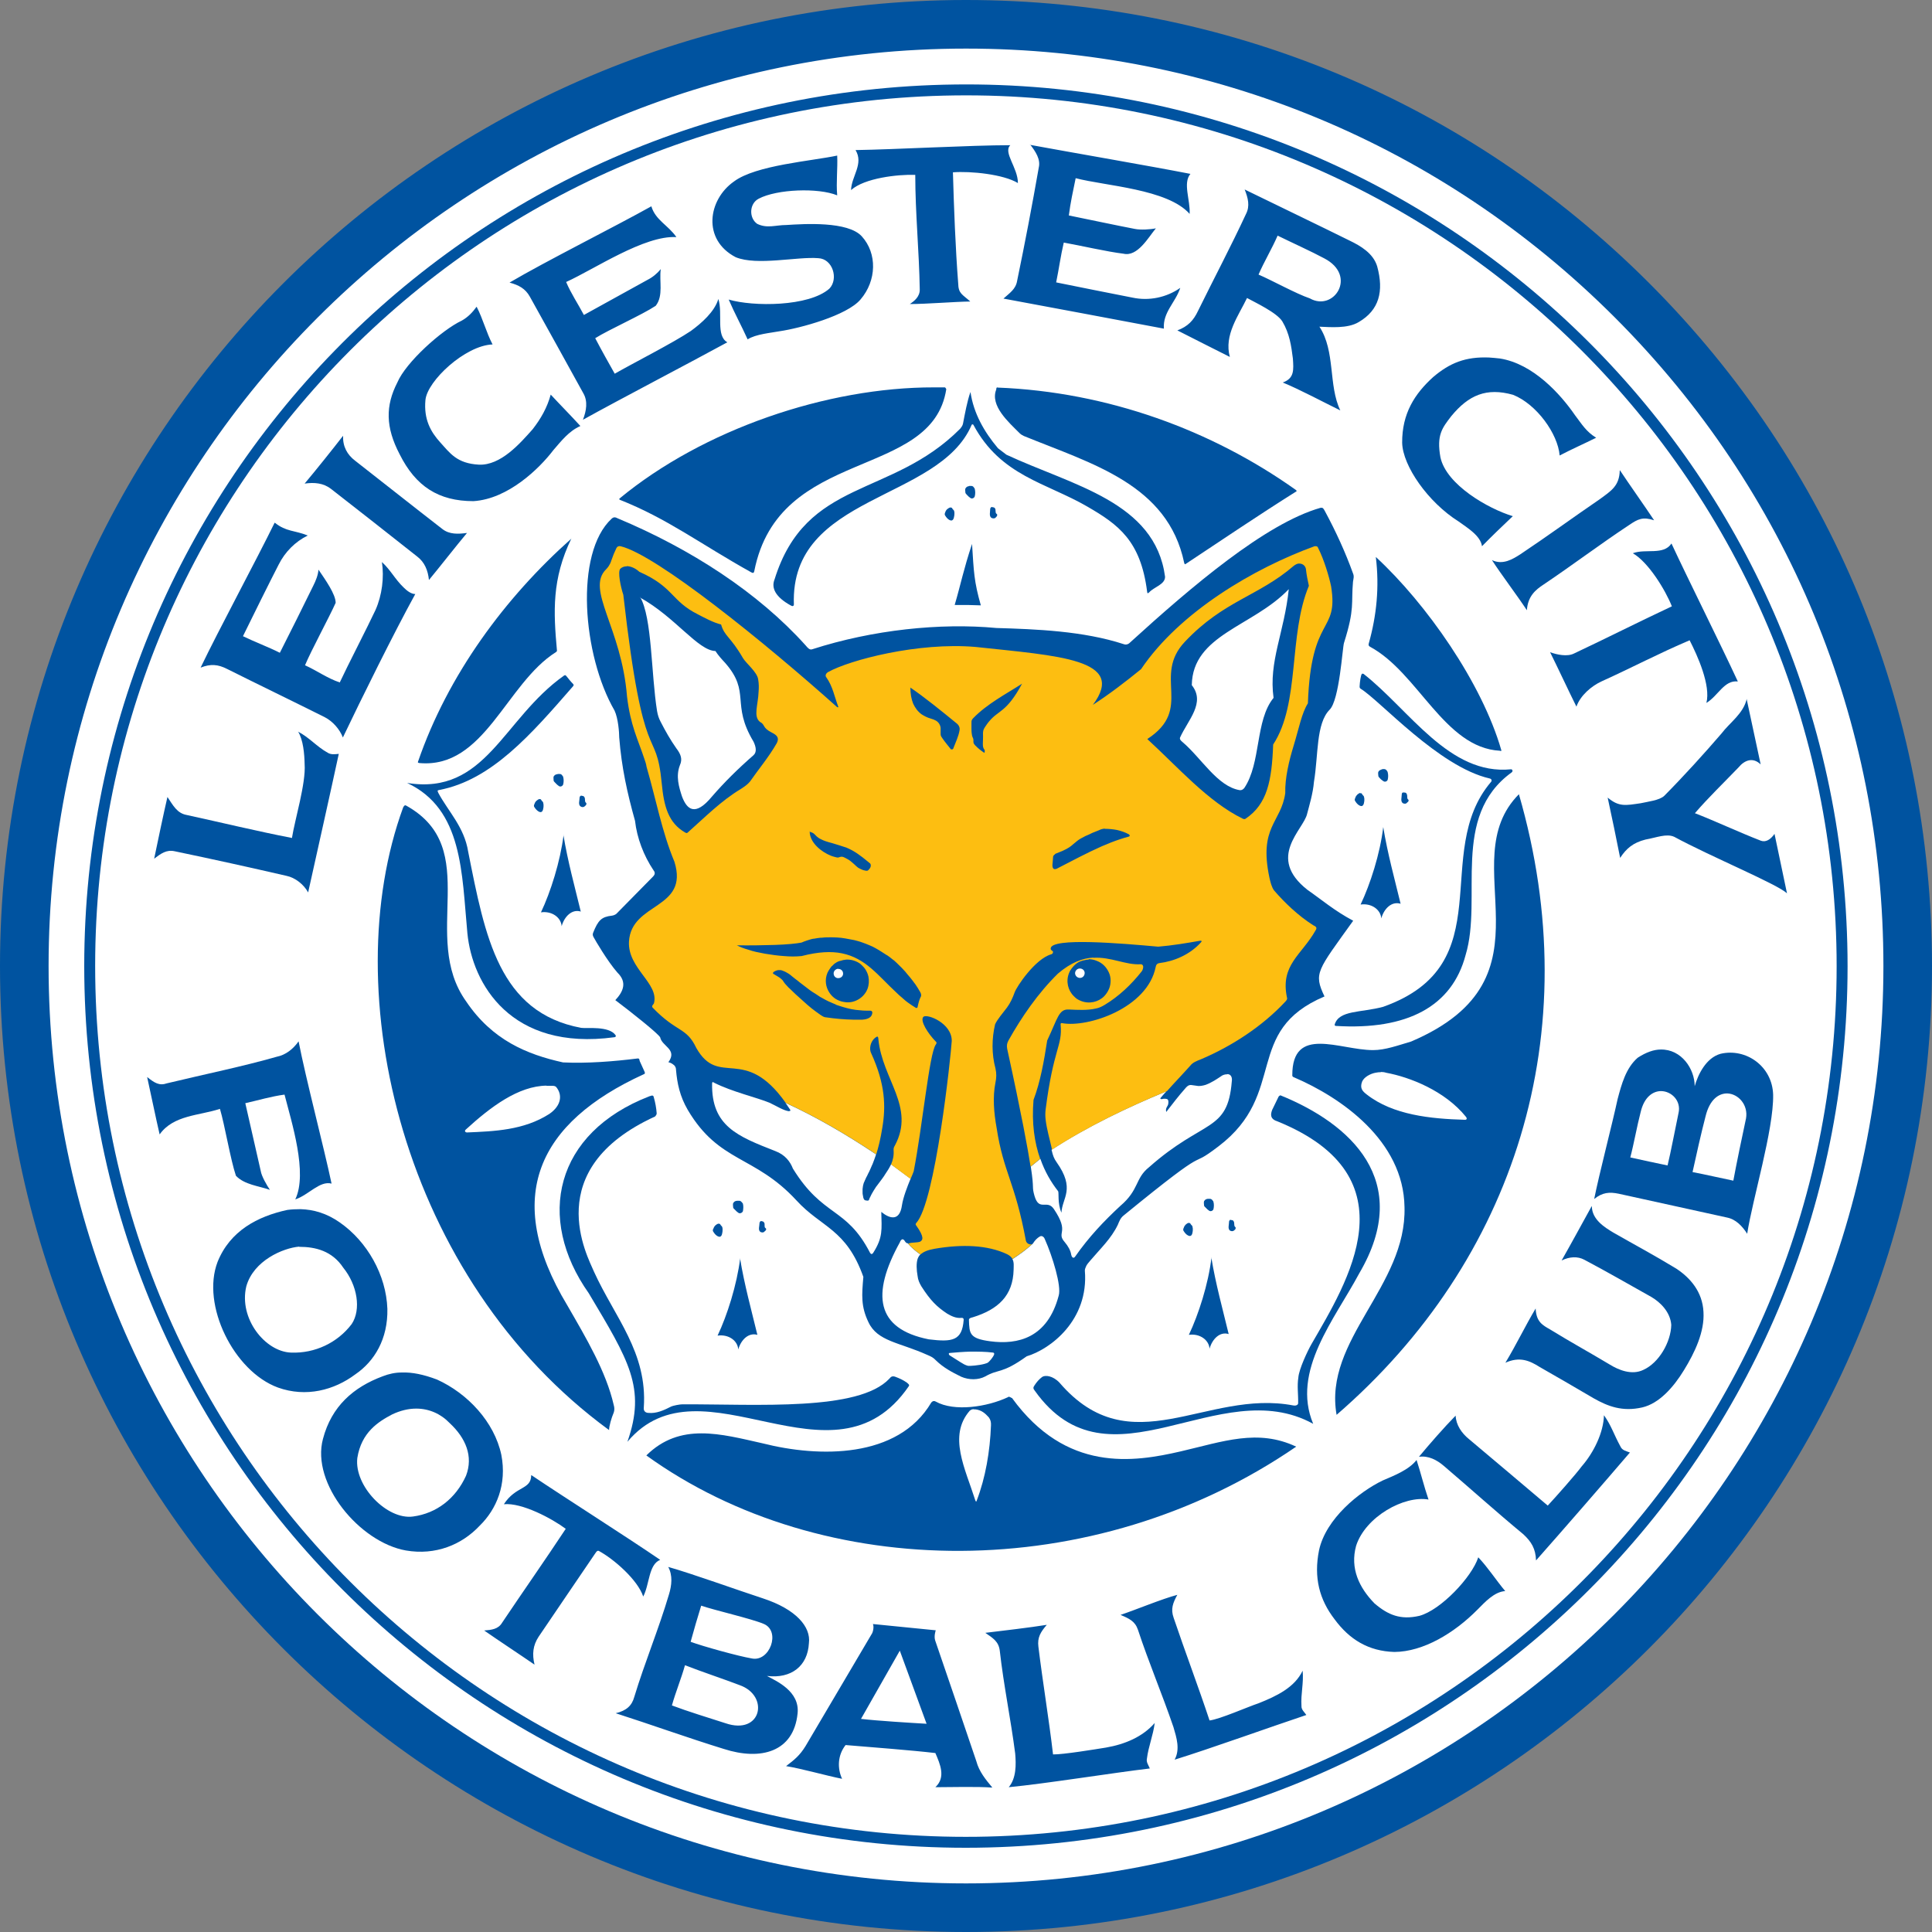 <?xml version="1.0" encoding="utf-8"?>
<svg xmlns="http://www.w3.org/2000/svg" height="99" viewBox="0 0 99 99" width="99">
  <rect x="0" y="0" width="99" height="99" fill="#808080" stroke="none"/>
  <defs>
    <style>.q,.r{fill:#0053a0;}.q,.r,.s,.t{stroke-width:0px;}.q,.s{fill-rule:evenodd;}.s{fill:#fdbe11;}.t{fill:#fff;}.u{opacity:0;}</style>
  </defs>
  <g id="a">
    <g class="u">
      <rect class="t" height="99" width="99"/>
    </g>
  </g>
  <g id="b">
    <g id="c">
      <path class="t" d="M97.75,49.5c0,26.65-21.6,48.26-48.25,48.26S1.25,76.15,1.25,49.5,22.85,1.25,49.5,1.25c26.65,0,48.25,21.6,48.25,48.25h0Z"/>
      <path class="r" d="M49.5,99C22.21,99,0,76.79,0,49.5S22.21,0,49.5,0c13.22,0,25.65,5.15,35,14.5,9.35,9.35,14.5,21.78,14.5,35,0,27.29-22.21,49.5-49.5,49.5ZM49.5,2.49C23.58,2.49,2.49,23.58,2.49,49.5s21.09,47.01,47.01,47.01,47.01-21.09,47.01-47.01c0-12.56-4.89-24.36-13.77-33.24S62.06,2.49,49.5,2.49Z"/>
    </g>
    <g id="d">
      <path class="q" d="M4.88,50.07C4.57,25.43,24.29,5.2,48.93,4.89c24.64-.31,44.87,19.42,45.18,44.05.31,24.64-19.42,44.87-44.05,45.18-24.64.31-44.87-19.42-45.18-44.05h0,0ZM48.93,4.33C23.98,4.64,4.01,25.13,4.32,50.08c.32,24.95,20.8,44.92,45.75,44.6,24.95-.32,44.92-20.8,44.6-45.75-.32-24.95-20.8-44.92-45.75-44.6h0Z"/>
    </g>
    <g id="e">
      <path class="q" d="M47.86,19.85c-5.48-.01-11.84,2.16-16.12,5.7-.01,0-.01.05.02.06,2.45.97,4.12,2.26,6.74,3.72.09.05.13.03.15-.06,1.26-6.42,9.11-4.64,9.84-9.33-.03-.03-.03-.09-.09-.09-.17,0-.35,0-.53,0h0ZM51.12,19.85c-.05,0-.07.02-.07.11-.33.83.64,1.68,1.2,2.24.05.05.14.11.21.14,3.5,1.43,7.38,2.48,8.22,6.5.02.06.03.1.09.05,1.87-1.24,3.72-2.49,5.61-3.68.1-.04.06-.08,0-.12-4.27-3.03-9.6-5.01-15.27-5.23h0ZM29.29,27.59c-3.41,3.03-6.34,6.99-7.87,11.44-.02.04,0,.06.07.07,3.34.3,4.43-4.06,6.99-5.68.03-.02.06-.04.06-.08-.18-1.99-.27-3.66.74-5.75ZM70.5,28.54c.19,1.54.04,3-.36,4.43-.02.07-.02.12.06.17,2.47,1.32,3.81,5.18,6.66,5.33.04.02.09.02.07-.03-.99-3.44-3.84-7.51-6.43-9.9ZM77.84,40.69c-3.5,3.51,2.18,9.39-5.53,12.68-.68.2-1.33.44-1.95.44-1.71,0-4.15-1.3-4.14,1.3,0,.05.04.08.1.1,2.38,1.02,5.6,3.23,5.65,6.64.12,4.06-4.16,6.8-3.48,10.65,9.13-7.9,12.89-19.56,9.34-31.81ZM20.74,41.27s-.05.04-.08.1c-3.46,9.45-.06,24.15,10.55,31.91,0-.2.12-.62.24-.9.04-.11.04-.25,0-.38-.39-1.71-1.41-3.43-2.38-5.11-3.35-5.56-1.49-9.37,3.91-11.84.07-.02.08-.06.05-.13-.08-.18-.17-.37-.25-.55-.02-.05,0-.15-.12-.13-1.21.15-2.58.26-3.81.2-1.86-.41-3.63-1.15-4.96-3.12-2.39-3.33.88-7.82-3.06-10.03-.03-.02-.06-.03-.09-.02h0ZM70.76,54.93c.09,0,.18.01.27.04,1.2.22,3.01.92,4.09,2.26.07.09.04.16-.07.15-1.73-.05-3.67-.24-5.02-1.3-.19-.15-.37-.3-.23-.66.1-.23.42-.4.68-.45.1-.02.19-.03.28-.03h0ZM27.99,55.64c.1,0,.19,0,.29,0,.08,0,.16,0,.22.06.33.4.27.95-.35,1.38-1.31.84-2.83.89-4.23.95-.05,0-.15-.06-.05-.15,1.28-1.17,2.69-2.23,4.14-2.25ZM51.71,71.57s-.04,0-.05.02c-1.08.51-2.76.76-3.71.23-.11-.06-.18-.01-.23.05-1.71,2.89-5.76,2.82-8.64,2.09-2.14-.48-4.23-1.09-5.96.62,9,6.49,22.88,6.7,33.3-.45-1.97-.93-3.75-.26-5.91.24-2.45.57-5.88,1.08-8.65-2.73-.05-.01-.09-.06-.14-.06h0ZM49.91,72.22s.05,0,.08,0c.31.04.49.2.68.41.09.12.12.26.11.41-.05,1.33-.28,2.68-.73,3.85,0,.06-.05.07-.07,0-.52-1.64-1.41-3.31-.29-4.6.07-.06.13-.08.21-.08Z"/>
    </g>
    <g id="f">
      <path class="q" d="M52.79,7.41c.27.35.54.75.44,1.17-.34,1.94-.71,3.88-1.11,5.81-.07.43-.38.62-.7.91,2.12.39,6.09,1.14,8.22,1.54-.06-.84.59-1.33.84-2.09-.71.5-1.61.68-2.45.5-.87-.17-3.04-.6-3.91-.78.14-.68.23-1.36.39-2.04.85.15,2.22.47,3.06.57.72.17,1.27-.83,1.66-1.3-.28.06-.79.09-1.08.03-.89-.17-2.49-.51-3.38-.69.08-.64.22-1.28.35-1.91,1.52.4,4.71.55,5.84,1.83.04-.71-.36-1.58.04-2.05-2.1-.41-6.12-1.1-8.23-1.49h0ZM51.78,7.44c-2.03,0-5.91.22-7.94.25.43.71-.21,1.34-.23,2.05.69-.62,2.4-.81,3.29-.78,0,1.96.2,3.92.23,5.87.01.37-.28.6-.51.75.88,0,2.28-.12,3.1-.13-.41-.37-.61-.4-.62-.93-.14-1.8-.22-3.9-.27-5.69.91-.07,2.59.1,3.33.55,0-.79-.77-1.57-.39-1.94ZM42.91,7.97c-1.3.28-4.18.49-5.3,1.33-1.33.93-1.64,2.98.09,3.88,1.09.45,3.16-.04,4.23.05.74.03,1.05,1.06.57,1.56-1.05.93-3.91.93-5.16.56.31.72.65,1.33.97,2.04.42-.27,1.18-.33,1.66-.42,1.02-.15,3.44-.8,4.13-1.63.82-.96.86-2.35.06-3.23-.71-.78-2.93-.64-3.87-.58-.54,0-.98.19-1.49-.06-.43-.3-.41-1.04.08-1.29.93-.49,3.05-.57,4.02-.17-.06-.68.03-1.36,0-2.04ZM63.78,9.71c.17.43.28.84.07,1.25-.77,1.66-1.64,3.3-2.46,4.97-.23.49-.52.8-1.06,1,.72.37,1.96.99,2.69,1.36-.31-1.12.45-2.12.88-3.02.42.23,1.53.75,1.81,1.2.37.62.46,1.26.54,1.9.04.58.08,1.02-.52,1.23.84.34,2.17,1.05,2.95,1.43-.62-1.28-.24-3.03-1.07-4.29.54.02,1.45.11,2.02-.24,1.04-.61,1.29-1.57.94-2.85-.2-.67-.85-1.05-1.41-1.32-1.33-.66-4.05-1.97-5.38-2.62ZM33.38,10.57c-1.86,1.04-5.44,2.83-7.27,3.91.48.13.81.31,1.04.72.92,1.65,1.83,3.3,2.74,4.95.24.41.16.9-.02,1.36,1.91-1.06,5.48-2.92,7.4-3.97-.6-.34-.22-1.47-.46-2.22-.19.65-.86,1.24-1.41,1.64-.89.6-2.98,1.66-3.9,2.19-.34-.6-.68-1.21-1-1.82.72-.45,2.39-1.19,3.1-1.66.41-.52.17-1.27.26-1.88-.18.22-.42.42-.68.55-.78.43-2.48,1.37-3.26,1.8-.3-.57-.66-1.1-.91-1.69,1.44-.65,4.01-2.4,5.65-2.3-.41-.6-1.07-.87-1.28-1.57ZM65.46,12.07c.71.35,1.75.82,2.4,1.17,1.71.89.49,2.75-.74,2.05-.71-.24-1.95-.93-2.63-1.22.3-.69.68-1.31.98-2h0ZM24.42,15.72c-.2.28-.45.54-.76.71-1.02.48-2.86,2.13-3.3,3.17-.61,1.19-.61,2.29.12,3.68.82,1.64,1.99,2.4,3.78,2.4,1.77-.11,3.37-1.66,4.1-2.62.4-.46.79-.97,1.38-1.23-.5-.55-1.02-1.07-1.52-1.61-.18.66-.5,1.23-.93,1.78-.64.72-1.63,1.86-2.75,1.81-1.13-.06-1.48-.59-1.98-1.14-.5-.55-.85-1.19-.76-2.17.09-.98,2.04-2.8,3.44-2.85-.32-.61-.49-1.3-.81-1.92ZM17.58,22.33c-.51.66-1.43,1.81-1.97,2.45.5-.07.96-.03,1.35.27,1.48,1.15,2.95,2.31,4.42,3.47.38.29.55.71.6,1.2.54-.65,1.42-1.78,1.95-2.41-.46.06-.9.08-1.26-.2-1.5-1.16-2.97-2.33-4.47-3.5-.41-.31-.64-.73-.62-1.28ZM14.07,26.79c-.94,1.92-2.87,5.5-3.79,7.42.51-.2.89-.17,1.36.07,1.66.83,3.34,1.64,5,2.47.41.21.77.62.93,1.04.93-1.95,2.64-5.41,3.71-7.35-.22,0-.44-.18-.6-.34-.44-.42-.66-.89-1.11-1.3.12.78.01,1.7-.33,2.46-.39.84-1.44,2.87-1.83,3.71-.65-.22-1.16-.6-1.78-.88.31-.75,1.24-2.46,1.57-3.2,0-.44-.52-1.17-.88-1.7-.02.28-.14.57-.27.83-.4.82-1.3,2.63-1.71,3.43-.57-.29-1.32-.57-1.89-.85.4-.82,1.41-2.86,1.83-3.67.32-.64.84-1.17,1.49-1.49-.67-.27-1.11-.19-1.68-.65h0ZM15.27,37.48c.27.43.33,1.16.34,1.68.07.98-.5,2.83-.65,3.78-1.8-.35-3.61-.79-5.4-1.18-.49-.09-.69-.49-.98-.92-.19.81-.51,2.34-.68,3.16.36-.27.63-.47,1.05-.38,1.92.4,3.82.82,5.73,1.26.44.09.88.43,1.11.85.41-1.85,1.17-5.24,1.57-7.1-.2.02-.4.05-.57-.06-.56-.31-.95-.79-1.52-1.08h0Z"/>
    </g>
    <g id="g">
      <path class="q" d="M15.3,53.36c-.27.39-.66.7-1.12.79-1.75.5-3.62.88-5.62,1.36-.4.14-.64-.02-1.02-.32.18.81.45,2.13.64,2.94.71-1,2.04-.96,3.09-1.31.25.84.54,2.6.82,3.43.44.46,1.17.52,1.74.72-.15-.22-.43-.7-.47-.97-.2-.89-.59-2.59-.79-3.47.67-.15,1.33-.35,2.01-.44.36,1.41,1.2,4.02.55,5.37.68-.22,1.25-.97,1.86-.81-.4-1.89-1.32-5.38-1.69-7.29h0,0ZM15.39,61.96c-.22,0-.45.01-.67.04-1.52.33-2.93,1.07-3.57,2.66-.85,2.21.83,5.61,3.09,6.44,1.45.52,2.89.13,3.96-.67,1-.68,1.68-1.83,1.65-3.36-.06-1.73-1.03-3.45-2.44-4.43-.67-.47-1.34-.66-2.01-.68h0ZM15.33,63.89c.84,0,1.69.21,2.26,1.07.72.89.93,2.14.43,2.89-.72.95-1.88,1.51-3.11,1.46-1.33-.05-2.68-1.75-2.29-3.39.37-1.33,1.89-1.97,2.71-2.04ZM20.58,70.33c-.33,0-.65.07-.96.19-1.51.56-2.63,1.54-3.07,3.21-.62,2.29,1.88,5.3,4.25,5.72,1.52.26,2.86-.29,3.78-1.27.87-.85,1.4-2.12,1.11-3.63-.36-1.69-1.73-3.15-3.3-3.86-.69-.26-1.27-.38-1.81-.36h0ZM21.33,72.18c.66,0,1.26.27,1.71.74.83.77,1.22,1.71.84,2.7-.53,1.17-1.51,1.93-2.72,2.09-1.32.18-3.02-1.56-2.85-3,.21-1.32,1.08-1.86,1.78-2.23.42-.2.84-.3,1.23-.3h0ZM27.22,75.6c-.01.75-.79.53-1.4,1.48.92-.09,2.46.73,3.17,1.26-1.07,1.62-2.18,3.2-3.26,4.81-.2.34-.55.37-.92.4.67.47,1.9,1.28,2.58,1.75-.13-.54-.08-.99.21-1.43.95-1.41,1.92-2.82,2.88-4.24.05-.06.1-.19.2-.16.78.42,2,1.49,2.28,2.34.33-.63.27-1.64.87-1.88-1.66-1.14-4.94-3.22-6.6-4.34h0ZM34.24,80.29c.24.44.18.95.04,1.41-.54,1.82-1.23,3.45-1.78,5.26-.12.44-.4.7-.95.83,1.72.55,3.72,1.27,5.54,1.83,1.89.61,3.58.16,3.78-1.82.12-1.14-1.09-1.66-1.57-1.92,1.25.15,2.09-.51,2.15-1.68.11-.83-.65-1.74-2.37-2.3-1.23-.4-3.61-1.26-4.85-1.61h0ZM60.34,81.72c-.8.21-2.14.77-2.92,1.03.44.19.74.32.89.76.56,1.7,1.24,3.29,1.82,4.99.16.54.35,1.14.06,1.67,1.81-.56,4.95-1.69,6.75-2.29-.1-.15-.26-.27-.25-.46-.04-.64.12-1.16.06-1.81-.41.86-1.33,1.3-2.26,1.67-.52.17-1.99.82-2.51.88-.57-1.72-1.26-3.54-1.84-5.26-.16-.45-.04-.76.19-1.18ZM35.94,82.28c.66.23,2.55.66,3.19.93.9.37.31,1.98-.62,1.77-.66-.11-2.5-.62-3.12-.85.17-.62.35-1.24.54-1.85ZM44.73,83.22c.06.12.02.41-.08.54l-3.37,5.71c-.3.49-.58.71-1,1.03.77.12,2.1.5,2.87.65-.25-.54-.23-1.21.18-1.73,1.19.1,3.42.27,4.6.41.24.56.55,1.24,0,1.75.78,0,2.15-.04,2.92.02-.34-.41-.68-.82-.82-1.35-.36-1.06-1.69-4.98-2.11-6.19-.07-.22.02-.49.03-.52l-3.21-.32h0ZM53.64,83.26c-.86.14-2.32.31-3.15.41.39.27.68.44.74.91.2,1.78.56,3.49.79,5.27.05.56.06,1.27-.33,1.73,1.89-.18,5.36-.74,7.23-.96-.07-.17-.19-.32-.15-.5.08-.64.32-1.19.4-1.83-.62.71-1.52,1.09-2.5,1.26-.56.09-2.2.36-2.71.35-.21-1.81-.53-3.71-.75-5.52-.06-.47.11-.75.43-1.12h0ZM46.11,84.59l1.37,3.74c-.86-.05-2.5-.15-3.36-.25l1.99-3.5h0ZM35.1,85.33c.79.31,2.1.75,2.8,1.02,1.54.54,1.13,2.59-.73,1.95-.84-.27-1.95-.61-2.74-.91.19-.68.48-1.38.67-2.06Z"/>
    </g>
    <g id="h">
      <path class="q" d="M76.31,18.32c-1.22-.05-2.02.28-2.87,1-.95.86-1.6,1.87-1.59,3.37.03,1.19,1.33,3.05,2.89,4.03.44.32,1.13.73,1.2,1.27.52-.53,1.06-1.05,1.58-1.54-1.26-.38-3.41-1.61-3.71-3.02-.2-1.13.08-1.49.56-2.11.89-1.08,1.8-1.47,3.16-1.09,1.21.48,2.3,2,2.39,3.11.63-.33,1.23-.59,1.87-.91-.51-.31-.73-.69-1.08-1.15-.75-1.09-2.15-2.64-3.85-2.91-.19-.02-.38-.04-.55-.05ZM83,24.11c-.02.79-.44,1.04-1.01,1.46-1.39.95-2.7,1.91-4.08,2.83-.39.25-.9.57-1.46.3.45.7,1.34,1.88,1.79,2.57.05-.71.43-1.04.86-1.32,1.49-1,2.9-2.07,4.4-3.06.43-.29.68-.42,1.26-.23-.45-.68-1.3-1.88-1.75-2.56h0ZM85.65,27.85c-.41.62-1.33.25-1.98.5.79.45,1.67,1.88,2,2.72-1.77.83-3.24,1.58-5.02,2.42-.34.17-.87.06-1.22-.07.37.74.98,2.05,1.35,2.79.2-.57.77-1.06,1.3-1.3,1.59-.72,2.9-1.42,4.5-2.1.41.8,1.09,2.31.86,3.21.61-.37.91-1.18,1.61-1.1-.85-1.84-2.55-5.24-3.4-7.07h0ZM89.51,35.8c-.17.77-.87,1.22-1.3,1.79-.87,1.01-1.91,2.16-2.93,3.19-.24.23-.85.3-1.21.38-.76.11-1.11.2-1.69-.29.18.82.48,2.27.64,3.09.32-.49.67-.78,1.3-.94.57-.1,1.07-.32,1.47-.14,1.86,1.01,5.34,2.45,5.78,2.9l-.64-3.05c-.21.3-.45.44-.7.35-1.11-.43-2.44-1.05-3.38-1.41.69-.8,1.5-1.58,2.23-2.34.32-.39.75-.54,1.14-.16l-.72-3.36h0Z"/>
    </g>
    <g id="i">
      <path class="q" d="M85.1,53.78c-.35,0-.75.14-1.18.42-.61.53-.83,1.37-1.03,2.12-.27,1.26-.95,3.86-1.2,5.12.42-.34.78-.37,1.26-.27,1.85.4,3.7.82,5.55,1.22.45.09.78.44,1.03.83.27-1.76,1.36-5.33,1.33-7.12-.04-1.47-1.4-2.41-2.7-2.1-.74.21-1.15,1.06-1.32,1.66,0-.89-.68-1.9-1.74-1.88h0ZM85.11,55.91c.54,0,1.05.5.9,1.13-.14.66-.4,2.03-.56,2.68-.63-.13-1.29-.27-1.91-.41.18-.68.35-1.64.53-2.32.18-.78.63-1.08,1.05-1.08h0ZM88.51,56.03c.57.02,1.08.59.96,1.28-.18.83-.5,2.37-.65,3.19-.69-.14-1.4-.31-2.09-.44.18-.83.45-2.03.67-2.87.21-.85.67-1.17,1.12-1.16h0ZM81.56,61.81c-.52.94-1,1.83-1.54,2.78.41-.2.82-.22,1.16-.04,1.21.64,2.24,1.24,3.44,1.91.46.27.97.77,1.02,1.43-.02.88-.63,1.95-1.44,2.31-.59.28-1.26,0-1.7-.27-1.1-.66-1.97-1.13-3.06-1.8-.38-.22-.72-.38-.75-1.08-.53.89-1,1.87-1.55,2.78.73-.33,1.24-.11,1.76.22.98.56,1.79,1.03,2.76,1.6.74.42,1.48.7,2.49.47.87-.2,1.61-1.04,2.14-1.91.56-.91,1.06-1.97,1-2.98-.05-1.04-.68-1.75-1.39-2.22-1.15-.7-2.06-1.18-3.23-1.85-.45-.27-1.09-.67-1.1-1.34h0ZM82.19,72.52c-.02.88-.52,1.91-1.14,2.62-.31.42-1.33,1.57-1.74,2.01-1.39-1.18-2.65-2.24-4.04-3.41-.37-.3-.66-.72-.68-1.2-.58.59-1.35,1.47-1.88,2.11.48-.07.92.16,1.28.47,1.36,1.16,2.69,2.36,4.07,3.5.41.38.63.74.65,1.34,1.26-1.42,3.58-4.09,4.81-5.53-.17-.07-.39-.1-.48-.3-.36-.66-.47-1.08-.85-1.61ZM72.59,74.81c-.39.51-1.17.81-1.73,1.05-1.21.58-2.92,1.96-3.27,3.58-.28,1.4.02,2.53.8,3.54.76,1.03,1.73,1.63,3.06,1.67,1.49-.01,3.07-.97,4.25-2.16.39-.39.86-.92,1.43-.96-.47-.56-.87-1.19-1.38-1.73-.33,1.02-1.93,2.71-3.02,3-.96.22-1.6-.04-2.3-.64-.78-.8-1.26-1.79-.94-2.95.48-1.49,2.46-2.59,3.71-2.37-.23-.67-.4-1.38-.61-2.02h0Z"/>
    </g>
    <g id="j">
      <path class="q" d="M49.72,20.11c-.16.46-.27,1.06-.37,1.58-.02.12-.08.19-.15.28-3.53,3.55-7.89,2.52-9.51,7.72-.18.44.05.91.84,1.34.08.05.15.03.15-.06-.2-5.65,7.44-5.27,9.11-9.2.02-.04.07-.03.09,0,1.4,2.62,3.72,2.96,5.84,4.19,1.59.92,2.73,1.75,3.06,4.35.01.12.04.1.11.04.24-.27.82-.4.81-.8-.51-3.84-4.74-4.67-8.13-6.25-.14-.11-.29-.22-.43-.33-.71-.84-1.25-1.79-1.41-2.88h0ZM49.66,24.91s-.07.01-.1.03c-.04.02-.07.06-.09.09-.02.04-.01.15,0,.22.01.05.06.08.08.11.06.07.11.11.18.16.09.06.2-.01.22-.09.03-.12.03-.26,0-.37,0-.04-.04-.06-.06-.1-.03-.04-.07-.06-.13-.06-.02,0-.06,0-.1,0h0ZM50.81,25.98s-.02,0-.03.02c-.02.02-.04.05-.04.08,0,.15-.07.38.07.46.07.03.16.04.21-.02.03-.04.08-.06.08-.14,0-.04-.05-.05-.07-.09-.02-.06-.01-.17-.03-.22-.02-.03-.04-.06-.08-.07-.04,0-.07-.02-.11-.02h0ZM48.69,26c-.1.04-.21.11-.25.24-.04.08-.04.14,0,.19.05.08.12.17.22.22.08.04.18.04.22-.13.04-.14.04-.34-.02-.39-.08-.06-.06-.14-.16-.12h0ZM49.81,27.87c-.45,1.36-.57,2.04-.89,3.13.59,0,.91,0,1.34.02-.35-1.23-.36-1.72-.45-3.14Z"/>
    </g>
    <g id="k">
      <path class="q" d="M28.97,34.59s-.04.01-.07.03c-3.14,2.22-4,6.15-8.04,5.5,2.87,1.34,2.8,4.64,3.09,7.7.25,2.58,2.22,6.05,7.53,5.33.06,0,.1-.05.06-.11-.34-.48-1.48-.33-1.76-.37-4.21-.79-4.92-4.66-5.79-9.03-.2-1.26-1.02-2.06-1.53-3.01-.04-.1-.07-.13.05-.15,2.68-.51,4.7-2.84,6.85-5.31.04-.03.05-.09,0-.13-.12-.12-.23-.26-.34-.4-.02-.02-.03-.03-.05-.03h0ZM28.57,39.67s-.08.01-.11.03c-.04.02-.07.06-.09.09-.02.04,0,.15,0,.22.02.05.07.08.09.11.06.07.11.11.18.16.09.06.2-.01.22-.09.03-.12.03-.26,0-.37,0-.04-.04-.06-.06-.1-.03-.04-.07-.06-.13-.06-.03,0-.06,0-.09,0ZM29.78,40.77s-.02,0-.04.02c-.02.02-.04.04-.04.08,0,.15-.09.37.06.46.07.04.15.04.21-.02.03-.04.08-.05.08-.13,0-.04-.04-.05-.06-.09-.02-.06-.01-.17-.03-.22-.02-.03-.04-.07-.08-.08-.04,0-.06-.02-.1-.02h0ZM27.64,40.94c-.1.04-.21.12-.25.25-.04.08-.04.13,0,.18.05.08.13.17.22.22.08.04.18.05.22-.12.04-.14.03-.35-.03-.4-.08-.06-.06-.14-.16-.12ZM28.88,42.78c-.17,1.37-.67,2.94-1.16,3.97.57-.08,1.03.27,1.06.71.14-.5.53-.89.98-.75-.3-1.24-.67-2.58-.89-3.93Z"/>
    </g>
    <g id="l">
      <path class="q" d="M33.37,56.15s-.05.01-.08.02c-4.87,1.88-5.84,6.25-3.12,10.1,2.05,3.44,2.95,4.85,1.98,7.61,3.81-4.53,10.55,2.8,14.42-2.85.05-.07-.03-.12-.11-.19-.19-.13-.39-.22-.58-.29-.14-.05-.22-.02-.31.1-1.58,1.67-6.72,1.3-10.6,1.31-.12,0-.47.06-.59.12-.37.19-.75.36-1.15.32-.11,0-.27-.06-.24-.28.19-2.82-1.49-4.62-2.55-6.95-.33-.79-2.8-5.25,3.13-7.96.03-.05.08-.08.08-.16-.02-.28-.07-.55-.15-.83-.01-.07-.05-.09-.12-.08h0ZM37.77,61.53s-.08.01-.11.03c-.04.02-.07.06-.09.09-.02.04-.01.15,0,.23.01.05.06.07.09.11.06.07.11.11.18.16.09.06.21-.02.23-.09.02-.12.03-.26,0-.37,0-.04-.05-.06-.07-.1-.04-.04-.07-.06-.12-.06-.03,0-.06,0-.1,0h0ZM39,62.57s-.03,0-.04.02c-.02.02-.04.05-.04.08,0,.15-.09.37.05.46.07.03.15.04.2-.02.03-.04.09-.05.09-.13,0-.04-.05-.05-.07-.09-.02-.06,0-.17-.02-.22-.02-.03-.04-.07-.08-.08-.04-.01-.06-.02-.1-.02ZM36.81,62.7c-.1.03-.21.12-.25.25-.05.07-.04.13,0,.18.05.08.12.17.22.22.08.04.18.05.22-.12.04-.14.04-.35-.02-.4-.08-.06-.06-.14-.16-.12h0ZM37.93,64.47c-.17,1.37-.67,2.94-1.16,3.97.57-.08,1.03.26,1.06.71.14-.5.53-.88.98-.75-.3-1.24-.67-2.58-.89-3.93Z"/>
    </g>
    <g id="m">
      <path class="q" d="M65.58,56.14s-.05.03-.06.05c-.11.23-.22.45-.33.68-.1.26-.1.48.29.6,6.98,2.85,3.54,8.25,1.72,11.41-.19.33-.64,1.28-.67,1.71-.07.45,0,.84-.01,1.31,0,.11-.15.14-.24.12-4.47-.86-8.33,3.09-11.99-1.17-.34-.36-.74-.4-.89-.29-.16.12-.28.26-.39.43-.08.11-.07.17.02.28,3.81,5.34,9.43-.97,14.26,1.69-1.13-2.71,1.1-5.35,2.36-7.71,2.8-4.76-.48-7.68-4.03-9.12-.01,0-.02,0-.02,0h0ZM61.89,61.43s-.07.01-.1.03c-.04.02-.07.06-.09.09-.02.04-.01.16,0,.23.01.05.06.07.08.1.06.07.11.11.18.16.09.06.2-.01.22-.08.03-.12.03-.27,0-.37,0-.04-.04-.06-.06-.1-.04-.04-.07-.06-.13-.06-.02,0-.06,0-.1,0ZM63.06,62.5s-.03,0-.04.02c-.02.02-.04.05-.04.08,0,.15-.08.37.05.46.07.04.15.04.21-.01.03-.04.08-.05.08-.13,0-.04-.04-.05-.06-.09-.02-.06-.01-.17-.03-.22-.02-.03-.03-.07-.07-.08-.03,0-.07-.02-.11-.02h0ZM60.9,62.66c-.1.04-.2.12-.24.25-.04.08-.04.13,0,.18.05.08.12.17.22.22.08.04.18.05.22-.12.04-.14.03-.35-.03-.4-.08-.06-.06-.14-.16-.12h0ZM62.08,64.43c-.16,1.37-.67,2.94-1.16,3.97.57-.08,1.03.27,1.06.71.14-.5.53-.89.98-.75-.3-1.25-.67-2.58-.89-3.93h0Z"/>
    </g>
    <g id="n">
      <path class="q" d="M69.82,34.51s-.03.02-.04.03c-.05.06-.1.4-.11.63,0,.05,0,.08.05.12,1,.61,4,4,6.61,4.6.11.02.13.12.07.18-3.1,3.65.6,9.34-5.52,11.52-1.14.31-2.28.16-2.49.92,0,.03.03.06.05.06,3.68.23,5.97-1.01,6.66-3.63.89-2.93-.78-7.09,2.36-9.36.08-.06.04-.16-.03-.16-3.17.32-5.2-3.04-7.56-4.89-.01,0-.03-.01-.04,0h0ZM70.83,39.42s-.08.02-.11.04c-.04.02-.07.05-.09.09-.02.03-.01.15,0,.22.01.05.06.08.08.11.06.07.11.1.18.15.09.06.2,0,.22-.08.03-.12.03-.26,0-.37,0-.04-.04-.07-.06-.11-.04-.04-.07-.06-.13-.06-.02,0-.06,0-.09,0h0ZM71.9,40.61s-.02,0-.04.01c-.02.02-.03.05-.03.08,0,.15-.08.37.06.46.07.03.15.04.2-.02.03-.04.09-.05.09-.13,0-.04-.05-.05-.06-.09-.02-.06,0-.17-.03-.22-.02-.04-.03-.07-.07-.08-.04,0-.07-.02-.11-.01h0ZM69.69,40.63c-.1.04-.2.12-.24.25-.04.08-.04.13,0,.18.05.08.12.17.22.22.08.04.18.05.22-.12.04-.14.03-.34-.03-.39-.08-.06-.06-.15-.16-.12ZM70.88,42.38c-.16,1.37-.67,2.94-1.16,3.97.57-.08,1.03.27,1.06.71.14-.5.53-.89.99-.75-.3-1.24-.67-2.58-.89-3.93Z"/>
    </g>
    <g id="o">
      <path class="q" d="M67.71,26.02s-.02,0-.04,0c-2.82.8-6.63,4.05-9.76,6.9-.09.1-.22.13-.32.09-2.08-.68-4.51-.77-6.53-.83-2.88-.27-6.34.09-9.44,1.09-.13.05-.23-.07-.33-.19-2.45-2.73-5.91-4.96-9.64-6.52-.1-.05-.19-.09-.31.02-1.91,1.77-1.49,7,.15,9.83.19.41.24,1.13.24,1.38.12,1.53.41,2.84.81,4.27.1.88.44,1.78.95,2.54.1.12.06.23-.02.31-.65.65-1.24,1.27-1.89,1.92-.05.04-.14.08-.22.09-.54.06-.71.24-.96.86-.04.09-.03.15.01.23.09.17.72,1.25,1.23,1.83.5.49.31.96-.11,1.41.8.6,2.22,1.73,2.3,1.91.09.46.9.61.42,1.27.13.03.2.08.3.16.07.08.09.15.09.23.06.71.2,1.36.6,2.05,1.61,2.73,3.42,2.31,5.57,4.64,1.28,1.4,2.55,1.45,3.43,3.92-.08.93-.13,1.51.26,2.32.46.99,1.58,1.03,3.02,1.68.19.08.3.13.44.28.38.37.81.6,1.3.84.4.17.87.17,1.23-.02.69-.4.84-.11,2.12-1.03,1.21-.36,3.19-1.85,2.98-4.39,0-.07.02-.12.05-.19.04-.12.15-.23.25-.35.49-.58,1.05-1.1,1.39-1.81.07-.17.13-.34.29-.47,4.83-3.95,3.12-2.21,4.87-3.55,3.58-2.72,1.23-5.9,5.43-7.68-.57-1.2-.37-1.31,1.47-3.88-.98-.52-1.66-1.11-2.34-1.58-2.13-1.67-.2-3.08-.02-3.9.12-.46.3-1.05.35-1.64.23-1.37.1-2.98.8-3.69.51-.5.66-3.21.74-3.43.56-1.77.36-2.01.46-3.13.02-.15.07-.27,0-.43-.39-1.08-.87-2.13-1.43-3.17-.05-.09-.09-.18-.16-.19-.01,0-.02,0-.04,0h0ZM66.04,30.19c-.23,2.23-1.04,3.7-.78,5.57-.95,1.16-.63,3.33-1.5,4.62-.06.07-.13.12-.23.11-1.15-.19-1.96-1.64-2.94-2.47-.1-.08-.15-.15-.12-.23.4-.89,1.32-1.78.6-2.68.04-2.59,3.13-3,4.96-4.91h0ZM32.8,30.62c1.81,1.01,2.97,2.72,3.86,2.74.14.22.34.44.5.61,1.33,1.52.28,2.08,1.45,4.03.13.27.18.54,0,.7-.78.68-1.48,1.37-2.13,2.12-.86,1.04-1.28.66-1.53,0-.16-.49-.33-1.04-.11-1.61.14-.31.05-.56-.18-.86-.31-.44-.57-.9-.81-1.37-.09-.17-.14-.32-.18-.54-.31-1.92-.25-4.79-.87-5.85h0ZM55.32,49.63c.13-.01.25.08.26.21.01.13-.08.26-.22.27-.13.01-.25-.08-.27-.22-.01-.13.09-.25.22-.26h0ZM42.94,49.65c.13-.01.25.08.26.21.02.13-.08.25-.22.26-.13.02-.25-.08-.26-.21-.02-.13.08-.25.22-.27h0ZM62.89,55.04c.2,0,.26.19.23.37-.21,2.63-1.43,1.91-4.24,4.4-.73.58-.49,1.15-1.48,1.99-.83.77-1.6,1.58-2.3,2.58-.11.17-.2-.01-.21-.09-.03-.21-.16-.44-.33-.64-.46-.52.28-.46-.56-1.7-.35-.51-.75.15-.99-.67-.15-.53,0-.27-.19-1.5l.49-.4c.23.66.55,1.2.91,1.66.05.06-.04.62.17,1.1.04-.77.73-1.21-.25-2.59-.13-.18-.19-.35-.24-.57,0-.02-.01-.04-.02-.06,1.86-1.21,3.93-2.19,5.89-3-.1.11-.2.22-.3.34-.04.05.04.07.07.06.12-.03.18-.02.27,0,.06.04.06.1.06.16.01.23-.17.24-.11.5.32-.41.63-.82.96-1.19.08-.1.18-.21.33-.19l.36.05c.12,0,.24-.02.37-.06.32-.12.55-.28.85-.48.1-.05.18-.06.25-.06h0ZM36.54,55.46s.03,0,.05.02c.93.47,2.2.76,2.85,1.03.34.16.7.39.97.43.11,0,.11-.05.05-.12-.07-.11-.14-.21-.21-.31,1.6.74,3.08,1.6,4.64,2.64,0,.01-.01.02-.01.04-.04.13-.09.25-.13.36-.02.06-.05.13-.08.19-.02.05-.04.1-.06.14-.04.08-.07.17-.11.23-.04.09-.09.19-.13.26-.01.03-.02.06-.04.09-.02.06-.05.11-.07.16-.01.04-.02.07-.03.11,0,.02-.01.03-.01.05-.01.05-.01.1-.02.15,0,.05,0,.1,0,.16,0,.06,0,.11.02.18.02.16.06.22.12.24.02,0,.04,0,.06.01.04,0,.11.02.13-.04.02-.06.04-.11.07-.16.02-.05.05-.1.08-.16.06-.1.12-.21.19-.31.01-.02.03-.05.05-.07.13-.18.27-.35.39-.53.01-.02.02-.03.03-.05.05-.08.1-.16.15-.23.02-.03.04-.06.05-.08.04-.08.09-.15.12-.23l1,.74c-.17.41-.38.96-.44,1.35-.12.88-.66.68-1.06.35.02.91.09,1.3-.41,2.09-.07.11-.13.07-.17,0-1.22-2.36-2.4-1.8-3.95-4.31-.14-.36-.4-.71-.91-.9-1.91-.75-3.27-1.27-3.23-3.46,0-.04.02-.08.06-.08h0ZM53.36,63.34c.08,0,.15.07.18.16.39.87.86,2.4.71,2.89-.57,2.17-2.09,2.53-3.51,2.34-1.06-.14-1.07-.39-1.09-1.1,0-.08.11-.11.2-.13,1.29-.4,2.06-1.1,2.09-2.44,0-.18.03-.37-.06-.54.36-.23.69-.47,1.02-.77,0,0,.02-.02.03-.03.1-.16.21-.28.37-.37.03,0,.05-.02.08-.01h0ZM46.22,63.5s.08,0,.12.06c.03.04.08.15.18.15.17.22.41.41.64.57-.07.07-.11.15-.14.23-.07.21-.06.56,0,.88.02.19.09.35.19.52.46.72.79,1.05,1.32,1.4.22.13.46.25.74.22.08-.01.12.04.11.11-.08,1.06-.57,1.14-1.79.99-2.71-.54-2.95-2.31-1.48-4.97.03-.09.08-.14.12-.15ZM49.73,69.26c.37,0,.77,0,1.16.05.06.01.06.06.05.1-.06.15-.22.33-.3.4-.05.04-.13.06-.2.08-.29.08-.75.11-.83.1-.07-.02-.14-.04-.21-.08-.25-.14-.49-.31-.74-.46-.05-.04-.06-.11,0-.12.34-.03.7-.06,1.07-.07h0Z"/>
    </g>
    <g id="p">
      <path class="s" d="M67.41,27.99s-.03,0-.05,0c-3.08,1.12-6.9,3.35-8.89,6.3-.8.65-1.62,1.28-2.47,1.83,1.77-2.35-1.76-2.51-6.02-2.97-2.92-.25-6.42.66-7.55,1.29-.1.06-.17.18-.08.28.32.45.41.98.6,1.48.03.05-.03.06-.07.02-3.7-3.31-9.24-7.79-11.08-8.23-.09-.02-.17.01-.21.09-.13.27-.16.35-.26.63-.07.24-.2.39-.27.46-1.06,1.04.79,2.98,1.07,6.52.18,1.5.55,2.17.89,3.2.05.14.09.26.11.4.48,1.65.79,3.34,1.43,4.87.76,2.46-2.21,2.05-2.33,4.09-.07,1.38,1.55,2.14,1.28,3.16-.02.06-.14.13-.07.22,1.25,1.3,1.73.99,2.24,2.07,1.17,2.06,2.45-.19,4.58,2.81,1.6.74,3.08,1.6,4.64,2.64.11-.35.22-.78.31-1.35.19-1.12.15-2.25-.56-3.81-.13-.23-.05-.61.18-.8.12-.09.17-.12.18.06.2,2.07,1.9,3.47.85,5.44-.04.07-.08.13-.07.25.02.27-.03.5-.13.73l1,.74c.07-.16.13-.3.16-.39.45-2.31.8-6.03,1.13-6.49.03-.04.07-.11,0-.16-.39-.4-.83-1.07-.63-1.27.21-.16,1.46.34,1.45,1.24-.05.81-.84,8.27-1.82,9.33-.05.05-.03.09,0,.13.43.6.34.75.19.83-.14.05-.42.03-.55.08-.02,0-.04,0-.06,0,.17.22.41.41.64.57.14-.13.37-.23.72-.29,1.39-.24,2.71-.2,3.72.28.14.07.22.15.27.24.36-.23.69-.47,1.02-.77-.09.07-.29,0-.33-.16-.56-3.03-1.15-3.49-1.5-5.78-.14-.77-.21-1.59-.06-2.33.05-.24.06-.46,0-.72-.2-.75-.19-1.53-.02-2.26.11-.25.4-.58.61-.86.17-.23.29-.49.39-.77.1-.3,1.06-1.73,1.88-1.96.07-.02.08-.06.09-.12,0-.07-.13-.07-.12-.18.03-.57,3.62-.26,5.51-.09.72-.06,1.44-.18,2.12-.3.12-.02.13.02.06.09-.56.62-1.37.96-2.11,1.05-.14.02-.18.1-.2.2-.42,2.11-3.47,3.12-4.79,2.88-.08-.02-.09.04-.08.09.1,1.08-.37,1.19-.77,4.34-.02.18-.02.33,0,.51.06.51.21,1,.33,1.54,1.86-1.21,3.93-2.19,5.89-3,.4-.45.79-.85,1.2-1.31.11-.15.33-.24.54-.32,1.56-.66,3.14-1.68,4.33-2.96.03-.04.11-.11.08-.19-.36-1.69.75-2.19,1.46-3.45.11-.16,0-.21-.12-.27-.77-.49-1.47-1.16-2.01-1.79-.13-.19-.18-.43-.23-.64-.56-2.63.6-2.82.81-4.34-.02-.76.19-1.65.43-2.43.28-.92.41-1.66.73-2.17.16-4.58,1.58-3.55,1.19-5.99-.1-.49-.36-1.37-.67-1.98-.02-.06-.06-.08-.11-.08h0ZM66.53,28.88s.05,0,.08,0c.16.01.29.13.31.29.03.3.09.57.15.85-1.06,2.53-.44,6.01-1.83,8.13-.07,1.86-.3,3.05-1.41,3.8-.04.03-.09.03-.15,0-1.77-.86-3.35-2.67-4.89-4.08,2.4-1.56.23-3.21,1.94-5,1.99-2.1,3.75-2.31,5.57-3.88.08-.06.16-.1.23-.11ZM32.11,29.01c.22,0,.47.12.65.29,1.77.78,1.62,1.49,3,2.18.29.15.8.43,1.19.52.18.62.47.6,1.12,1.72.16.27.73.72.78,1.09.04.23.04.44.02.66-.02.63-.28,1.24.07,1.52.29.15.1.29.61.55.26.13.39.26.26.53-.41.72-.92,1.32-1.38,1.98-.12.15-.3.27-.47.38-1,.6-1.83,1.44-2.73,2.24-.06.04-.08,0-.12-.01-.86-.49-1.09-1.34-1.2-2.51-.3-3.11-.92-.42-1.97-9.67-.14-.42-.29-1.16-.16-1.33.09-.09.21-.13.34-.13h0ZM52.37,35.04c-.8,1.48-1.2,1.34-1.68,1.92-.04.04-.07.09-.11.14-.03.05-.07.1-.11.16-.04.06-.06.11-.08.16,0,0,0,0,0,0-.01.05-.02.1-.02.15.02.48-.06.68.07.84,0,.01.01.02.02.04,0,.02,0,.03,0,.04,0,.03,0,.06-.02.09-.09-.06-.23-.16-.35-.27-.09-.08-.17-.16-.2-.23,0,0,0,0,0,0,0-.02-.01-.04-.01-.06,0-.05,0-.08,0-.11-.01-.11-.04-.09-.07-.22-.01-.06-.03-.16-.03-.33,0-.08,0-.19,0-.31,0-.08,0-.12.02-.15,0-.02.02-.03.03-.05.01-.02.02-.03.04-.05.72-.74,1.67-1.23,2.51-1.77h0ZM46.63,35.22c.75.51,1.6,1.2,2.43,1.88.02.02.03.04.05.06.05.07.08.16.06.26-.05.31-.2.61-.32.93,0,.02-.01.02-.02.03,0,0-.02.02-.03.02-.02,0-.05,0-.07,0-.15-.19-.31-.38-.44-.57-.04-.06-.09-.12-.09-.2,0-.06,0-.12,0-.18s0-.1,0-.15c-.01-.09-.04-.16-.08-.22,0,0,0,0,0,0-.08-.13-.22-.2-.43-.26-.18-.05-.33-.13-.47-.22,0,0,0,0,0,0-.19-.14-.33-.33-.43-.55,0,0,0,0,0,0-.09-.23-.14-.5-.14-.81h0ZM56.61,42.47c.2,0,.42.02.63.06.21.05.42.12.6.22.06.03.07.1,0,.12-.3.08-.6.18-.91.3-.15.06-.3.13-.46.19-.77.34-1.55.76-2.33,1.16-.08.03-.14.02-.17-.02-.01-.02-.02-.04-.03-.06-.02-.08-.01-.17,0-.25,0-.08.02-.16.02-.25,0-.12.08-.13.12-.19.15-.06.27-.11.37-.15.31-.14.43-.24.53-.33.07-.06.14-.12.23-.19.09-.07.21-.14.41-.24.12-.05.24-.1.35-.16.12-.05.24-.1.35-.14.09-.05.19-.07.28-.08h0ZM41.48,42.63s.04,0,.05,0c.05.02.09.04.12.05.03.02.06.04.08.06.09.08.13.17.37.28.06.03.13.06.22.09.09.03.19.06.31.09.29.09.5.15.7.22,0,0,0,0,.01,0,.19.08.38.17.61.33.08.06.16.12.26.19.09.07.2.16.31.25.05.04.09.06.1.13,0,.02,0,.04,0,.07h0s-.02.05-.03.08c-.03.05-.07.1-.11.13-.01,0-.03.02-.04.02-.01,0-.03,0-.06,0-.07-.02-.13-.02-.19-.05-.05-.02-.1-.04-.15-.07-.05-.02-.09-.05-.12-.08-.04-.03-.07-.06-.1-.09-.07-.06-.14-.13-.23-.2-.04-.03-.09-.07-.15-.1-.06-.03-.12-.07-.19-.1-.07-.03-.13-.04-.19-.02-.02,0-.04.01-.06.02-.08.03-.15,0-.23-.02-.06-.01-.13-.04-.19-.06,0,0,0,0,0,0-.48-.19-1.08-.66-1.09-1.23,0,0,0-.02,0-.02,0,0,0,0,.02,0h0ZM42.51,48.03c.13,0,.26,0,.4.01.14.01.27.02.42.05.11.02.21.04.32.06.03,0,.07.02.11.02.06.02.13.03.19.05.08.02.17.05.25.08.12.04.24.09.36.14.1.04.21.09.31.15.1.05.2.12.3.18.08.05.17.11.25.16.04.02.07.04.11.07.06.04.12.09.18.14.01,0,.02.02.04.03,0,0,.02.02.03.02.02.02.04.03.06.05.08.07.15.14.23.22.1.09.19.19.29.3,0,0,.01.01.02.02.08.1.16.2.25.3.05.06.1.13.15.19.04.06.08.11.12.16.09.13.17.26.25.4.03.05.06.13.05.19,0,.02,0,.04-.02.06-.08.16-.12.33-.16.52,0,.03-.03.05-.05.05,0,0-.02,0-.03,0-.13-.08-.26-.16-.38-.25-.12-.08-.23-.18-.33-.27,0,0,0,0,0,0-.11-.09-.21-.18-.31-.28-.91-.84-1.55-1.75-2.78-2,0,0,0,0,0,0-.55-.11-1.21-.08-2.06.14-.29.03-.6.03-.92,0-.32-.02-.65-.07-.96-.12-.15-.03-.31-.06-.45-.09,0,0,0,0,0,0-.14-.03-.27-.07-.39-.11,0,0,0,0,0,0-.25-.07-.45-.15-.6-.23.64.01,1.34,0,1.95-.02s1.11-.07,1.36-.12c.08-.04.18-.07.29-.11.1-.03.21-.07.33-.09,0,0,.02,0,.03,0,.11-.02.22-.04.34-.05.02,0,.04,0,.06,0,.15-.02.3-.02.46-.02h0ZM56.02,49.07c-.54.03-1.13.24-1.81.82-1.02,1-1.87,2.24-2.53,3.42-.08.14-.1.27-.07.43.75,3.43,1.06,5.14,1.2,6.04l.49-.4c-.29-.83-.44-1.82-.34-3.02.35-.92.54-2,.7-3.04.54-1.14.59-1.62,1.11-1.59.46.02.95.05,1.38-.05.17-.03.31-.1.46-.19.73-.44,1.36-1.04,1.89-1.71.06-.07.1-.22.07-.29-.02-.05-.05-.08-.12-.08-.77.05-1.53-.39-2.43-.33h0ZM55.78,49.15c.14,0,.29.03.43.09.29.11.49.33.61.59.06.13.09.27.09.41,0,.14-.02.29-.08.43-.06.14-.14.26-.24.37-.3.31-.78.42-1.2.25-.07-.03-.14-.06-.2-.1-.06-.04-.11-.09-.16-.14-.31-.3-.42-.77-.25-1.19.02-.06.05-.11.08-.16,0,0,.01,0,.02-.02.01-.02.02-.04.04-.06.03-.04.06-.07.09-.11l.03-.03s.09-.09.15-.13c.04-.03.09-.05.14-.08,0,0,.02,0,.02,0,.02,0,.02-.02.04-.02.06-.02.12-.04.19-.05.07-.02.14-.03.21-.03h0ZM43.4,49.17c.14,0,.28.02.43.08.07.03.14.06.2.1.06.04.11.09.16.14.05.05.1.1.14.16.08.12.14.25.17.39.04.21.03.43-.05.64-.03.07-.06.13-.1.19,0,0,0,0,0,0-.16.24-.41.41-.69.47-.14.03-.28.03-.43,0-.07-.01-.15-.03-.22-.06-.07-.03-.14-.06-.2-.1-.12-.08-.22-.18-.3-.3-.2-.29-.26-.67-.11-1.03.03-.07.07-.13.11-.19.04-.06.07-.11.12-.16.01,0,.02-.01.03-.02.05-.05.09-.1.15-.13.04-.03.09-.06.14-.08,0,0,0,0,0,0,.04-.02.09-.03.14-.04.04-.01.09-.03.14-.04h.02c.05-.01.11-.02.16-.02h0ZM39.88,49.71s.06,0,.08,0c0,0,.01,0,.02,0,.05,0,.1.02.15.04.06.02.12.05.19.09.07.04.14.08.21.14l.02.02c.06.05.13.1.2.16.08.06.15.11.23.18.16.12.33.25.51.39.09.07.19.13.29.19.08.05.16.11.24.16.03.02.07.04.11.06.1.06.2.11.3.16.1.05.21.09.32.14.04.01.07.03.1.05.11.04.22.07.34.11.14.04.28.08.43.11.15.03.3.05.46.06.16.02.33.02.5.02.03,0,.06,0,.08.02.02.01.03.03.04.06,0,.27-.24.36-.51.38-.16,0-.31,0-.47,0-.47-.01-.93-.05-1.4-.12-.05,0-.09-.02-.14-.04-.04-.02-.08-.05-.13-.08-.14-.1-.3-.21-.45-.33-.15-.12-.3-.25-.44-.38-.15-.13-.28-.25-.4-.36-.11-.11-.21-.2-.27-.26-.07-.06-.12-.11-.16-.16-.04-.04-.08-.09-.11-.12-.06-.07-.08-.12-.11-.16-.02-.02-.04-.04-.06-.06-.06-.06-.16-.13-.39-.26-.03-.01-.04-.02-.05-.04,0-.01,0-.02,0-.03,0-.01.02-.03.03-.04.02-.02.06-.04.08-.05.02-.01.04-.02.07-.03.02,0,.05-.01.08-.02h0Z"/>
    </g>
  </g>
</svg>